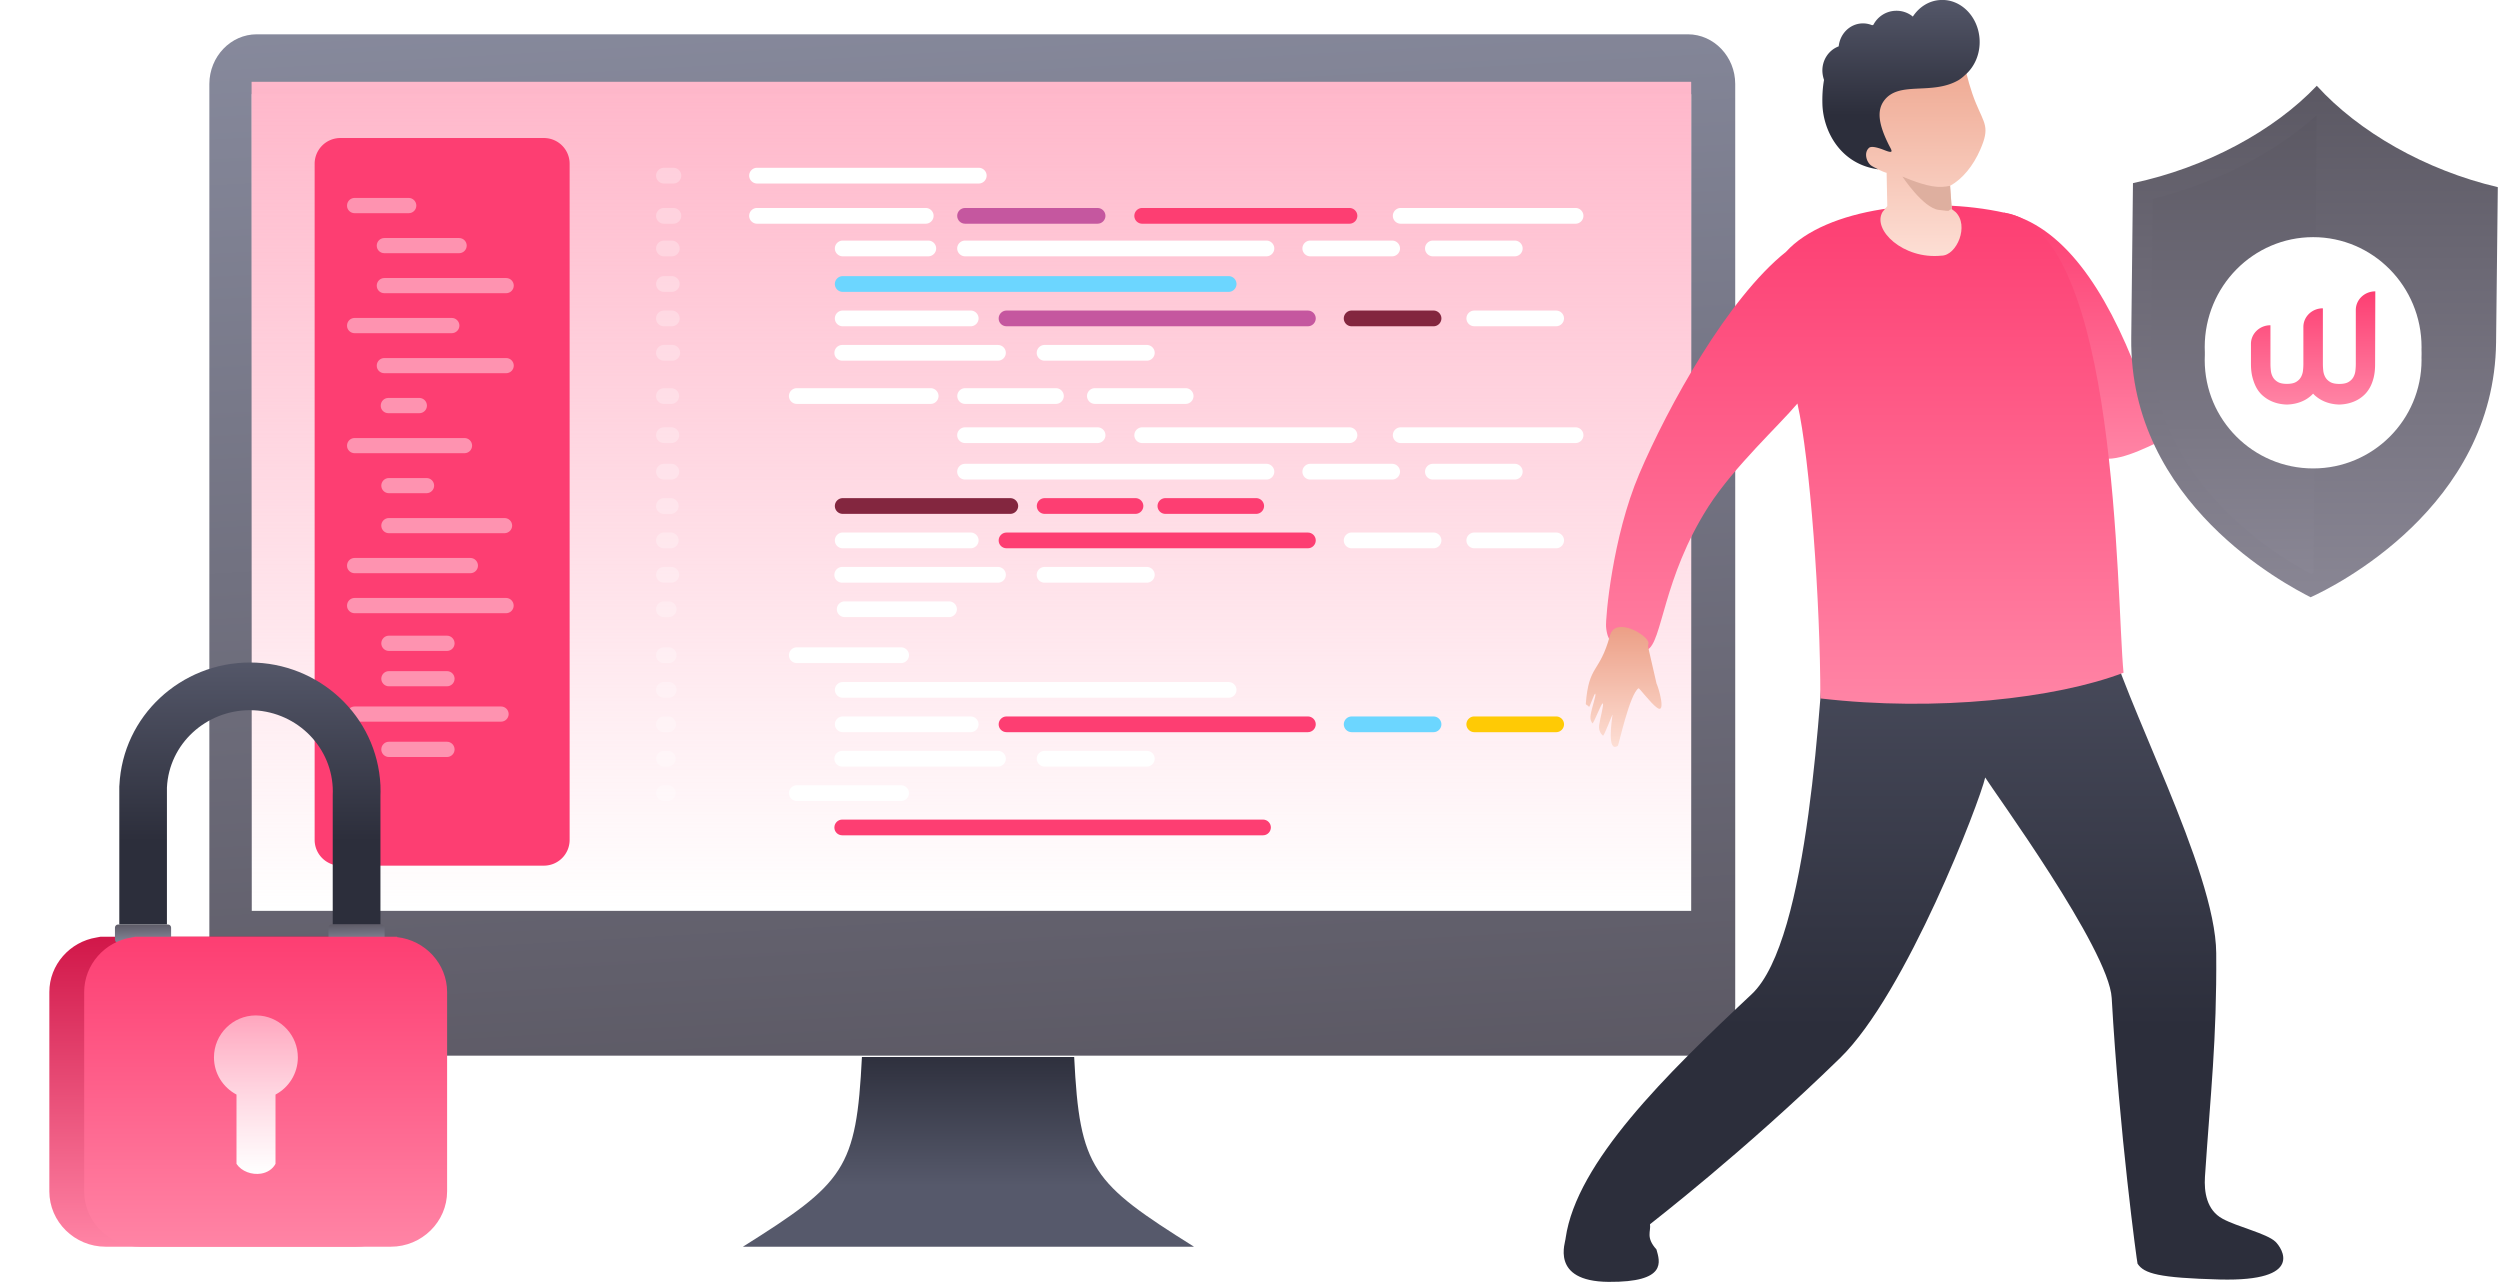 <svg xmlns="http://www.w3.org/2000/svg" xmlns:xlink="http://www.w3.org/1999/xlink" width="583" height="299" fill="none" xmlns:v="https://vecta.io/nano"><style><![CDATA[.B{fill-rule:evenodd}.C{fill:#fff}.D{fill:#fd3e72}.E{fill-opacity:.27}.F{color-interpolation-filters:sRGB}]]></style><g clip-path="url(#U)"><g class="B"><path d="M59.861 8h333.752c6.072 0 11.04 5.217 11.04 11.583v215.043c0 6.367-4.968 11.562-11.04 11.562H59.861c-6.072 0-11.04-5.217-11.04-11.562V19.561C48.843 13.195 53.811 8 59.861 8z" fill="url(#C)"/><path d="M201 246.5c-1.303 26.129-4.039 29.333-27.754 44.233h52.597 52.596c-23.715-14.877-26.658-18.104-27.939-44.233h-24.657H201z" fill="url(#D)"/></g><path d="M58.978 21.796h335.165c.132 0 .242.111.242.265v190.351H58.713V22.061c0-.155.11-.265.265-.265z" class="C"/><g class="B"><path d="M58.713 19.077h335.629c.022 0 .044.022.044.044V212.39c0 .022-.022.045-.044.045H58.713c-.022 0-.044-.023-.044-.045V19.099c0-.022.022-.022.044-.022z" fill="url(#E)"/><path d="M196.409 194.794h98.128c1.015 0 1.832-.84 1.832-1.834 0-1.017-.839-1.835-1.832-1.835h-98.128c-1.015 0-1.832.84-1.832 1.835-.022 1.016.817 1.834 1.832 1.834z" class="D"/><g class="C"><path d="M185.81 186.792h24.333c1.016 0 1.833-.84 1.833-1.835 0-1.017-.839-1.834-1.833-1.834H185.81c-1.015 0-1.832.84-1.832 1.834s.817 1.835 1.832 1.835zm10.599-8.024h36.323c1.016 0 1.833-.84 1.833-1.835 0-1.017-.839-1.835-1.833-1.835h-36.323c-1.015 0-1.832.84-1.832 1.835-.022.995.817 1.835 1.832 1.835zm.11-8.025h29.854c1.015 0 1.832-.84 1.832-1.834 0-1.017-.839-1.835-1.832-1.835h-29.854c-1.015 0-1.832.84-1.832 1.835s.817 1.834 1.832 1.834zm0-8.024h90.002c1.015 0 1.832-.84 1.832-1.835 0-1.017-.839-1.834-1.832-1.834h-90.002c-1.015 0-1.832.84-1.832 1.834s.817 1.835 1.832 1.835zm47.077 16.049h23.848c1.015 0 1.832-.84 1.832-1.835 0-1.017-.839-1.835-1.832-1.835h-23.848c-1.015 0-1.832.84-1.832 1.835s.817 1.835 1.832 1.835z"/></g><path d="M234.72 170.743h70.283c1.016 0 1.833-.84 1.833-1.834 0-1.017-.839-1.835-1.833-1.835H234.72c-1.016 0-1.833.84-1.833 1.835-.022.994.817 1.834 1.833 1.834z" class="D"/><path d="M315.204 170.743h19.1c1.015 0 1.832-.84 1.832-1.834 0-1.017-.839-1.835-1.832-1.835h-19.1c-1.016 0-1.833.84-1.833 1.835s.817 1.834 1.833 1.834z" fill="#6cd6ff"/><path d="M343.799 170.743h19.1c1.015 0 1.832-.84 1.832-1.834 0-1.017-.839-1.835-1.832-1.835h-19.1c-1.016 0-1.833.84-1.833 1.835a1.86 1.86 0 0 0 1.833 1.834z" fill="#ffca05"/><g class="C"><path d="M185.81 154.628h24.333c1.016 0 1.833-.84 1.833-1.834 0-1.017-.839-1.835-1.833-1.835H185.81c-1.015 0-1.832.84-1.832 1.835a1.83 1.83 0 0 0 1.832 1.834z"/><use xlink:href="#V"/><use xlink:href="#W"/></g><path d="M196.519 68.063h90.002c1.015 0 1.832-.84 1.832-1.835 0-1.017-.839-1.835-1.832-1.835h-90.002c-1.015 0-1.832.84-1.832 1.835a1.83 1.83 0 0 0 1.832 1.835z" fill="#6cd6ff"/><use xlink:href="#X" class="C"/><use xlink:href="#Y" fill="#c5579f"/><use xlink:href="#Z" fill="#83263f"/><g class="C"><use xlink:href="#a"/><path d="M196.983 143.907h24.333c1.016 0 1.833-.84 1.833-1.834 0-1.017-.839-1.835-1.833-1.835h-24.333c-1.016 0-1.833.84-1.833 1.835a1.83 1.83 0 0 0 1.833 1.834zm-.574-8.024h36.323c1.016 0 1.833-.84 1.833-1.835 0-1.017-.839-1.835-1.833-1.835h-36.323c-1.015 0-1.832.84-1.832 1.835-.022 1.017.817 1.835 1.832 1.835zm.11-8.024h29.854c1.015 0 1.832-.84 1.832-1.835 0-1.017-.839-1.835-1.832-1.835h-29.854c-1.015 0-1.832.84-1.832 1.835a1.83 1.83 0 0 0 1.832 1.835z"/></g><path d="M196.519 119.834h39.083c1.016 0 1.833-.84 1.833-1.834 0-1.017-.839-1.835-1.833-1.835h-39.083c-1.015 0-1.832.84-1.832 1.835a1.83 1.83 0 0 0 1.832 1.834z" fill="#83263f"/><path d="M243.596 135.883h23.848c1.015 0 1.832-.84 1.832-1.835 0-1.017-.839-1.835-1.832-1.835h-23.848c-1.015 0-1.832.84-1.832 1.835a1.83 1.83 0 0 0 1.832 1.835z" class="C"/><path d="M234.72 127.859h70.283c1.016 0 1.833-.84 1.833-1.835 0-1.017-.839-1.835-1.833-1.835H234.72c-1.016 0-1.833.84-1.833 1.835-.022 1.017.817 1.835 1.833 1.835z" class="D"/><g class="C"><path d="M315.204 127.859h19.1c1.015 0 1.832-.84 1.832-1.835 0-1.017-.839-1.835-1.832-1.835h-19.1c-1.016 0-1.833.84-1.833 1.835a1.83 1.83 0 0 0 1.833 1.835zm28.595 0h19.1c1.015 0 1.832-.84 1.832-1.835 0-1.017-.839-1.835-1.832-1.835h-19.1c-1.016 0-1.833.84-1.833 1.835 0 1.017.839 1.835 1.833 1.835zM225.048 59.774h70.283c1.015 0 1.832-.84 1.832-1.835 0-1.017-.839-1.835-1.832-1.835h-70.283c-1.016 0-1.833.84-1.833 1.835a1.86 1.86 0 0 0 1.833 1.835zm80.506 0h19.1c1.016 0 1.833-.84 1.833-1.835 0-1.017-.839-1.835-1.833-1.835h-19.1c-1.015 0-1.832.84-1.832 1.835s.817 1.835 1.832 1.835zm28.595 0h19.1c1.016 0 1.833-.84 1.833-1.835 0-1.017-.839-1.835-1.833-1.835h-19.1c-1.016 0-1.833.84-1.833 1.835s.817 1.835 1.833 1.835z"/></g><path d="M225.048 52.169h30.913c1.015 0 1.832-.84 1.832-1.835 0-1.017-.839-1.835-1.832-1.835h-30.913c-1.016 0-1.833.84-1.833 1.835 0 1.017.839 1.835 1.833 1.835z" fill="#c5579f"/><path d="M266.361 52.169h48.335c1.016 0 1.833-.84 1.833-1.835 0-1.017-.839-1.835-1.833-1.835h-48.335c-1.016 0-1.833.84-1.833 1.835a1.83 1.83 0 0 0 1.833 1.835z" class="D"/><g class="C"><path d="M326.641 52.169h40.784c1.015 0 1.832-.84 1.832-1.835 0-1.017-.839-1.835-1.832-1.835h-40.784c-1.015 0-1.832.84-1.832 1.835 0 1.017.839 1.835 1.832 1.835zm-101.593 59.663h70.283c1.015 0 1.832-.84 1.832-1.835 0-1.016-.839-1.834-1.832-1.834h-70.283c-1.016 0-1.833.84-1.833 1.834 0 1.017.839 1.835 1.833 1.835zm80.506 0h19.1c1.016 0 1.833-.84 1.833-1.835 0-1.016-.839-1.834-1.833-1.834h-19.1c-1.015 0-1.832.84-1.832 1.834a1.83 1.83 0 0 0 1.832 1.835zm28.595 0h19.1c1.016 0 1.833-.84 1.833-1.835 0-1.016-.839-1.834-1.833-1.834h-19.1c-1.016 0-1.833.84-1.833 1.834a1.83 1.83 0 0 0 1.833 1.835zm-109.101-8.511h30.913c1.015 0 1.832-.84 1.832-1.834 0-1.017-.839-1.835-1.832-1.835h-30.913c-1.016 0-1.833.84-1.833 1.835 0 1.016.839 1.834 1.833 1.834zm41.313 0h48.335c1.016 0 1.833-.84 1.833-1.834 0-1.017-.839-1.835-1.833-1.835h-48.335c-1.016 0-1.833.84-1.833 1.835a1.83 1.83 0 0 0 1.833 1.834zm60.28 0h40.784c1.015 0 1.832-.84 1.832-1.834 0-1.017-.839-1.835-1.832-1.835h-40.784c-1.015 0-1.832.84-1.832 1.835 0 1.016.839 1.834 1.832 1.834z"/></g></g><g class="D"><path d="M126.838 32.186H79.375a6 6 0 0 0-6 6v157.682a6 6 0 0 0 6 6h47.463a6 6 0 0 0 6-6V38.186a6 6 0 0 0-6-6z"/><g class="B"><path d="M243.618 119.834h21.175c1.016 0 1.833-.84 1.833-1.834 0-1.017-.839-1.835-1.833-1.835h-21.175c-1.016 0-1.833.84-1.833 1.835a1.83 1.83 0 0 0 1.833 1.834zm28.153 0h21.176c1.015 0 1.832-.84 1.832-1.834 0-1.017-.839-1.835-1.832-1.835h-21.176c-1.016 0-1.833.84-1.833 1.835a1.83 1.83 0 0 0 1.833 1.834z"/></g></g><g class="C B"><path d="M185.81 94.192h31.223c1.015 0 1.832-.84 1.832-1.835 0-1.017-.839-1.835-1.832-1.835H185.81c-1.015 0-1.832.84-1.832 1.835s.817 1.835 1.832 1.835zm39.26 0h21.176c1.015 0 1.832-.84 1.832-1.835 0-1.017-.839-1.835-1.832-1.835H225.07c-1.016 0-1.833.84-1.833 1.835s.817 1.835 1.833 1.835zm30.251 0h21.176c1.015 0 1.832-.84 1.832-1.835 0-1.017-.839-1.835-1.832-1.835h-21.176c-1.016 0-1.833.84-1.833 1.835a1.86 1.86 0 0 0 1.833 1.835z"/><use xlink:href="#b" fill-opacity=".44"/><path d="M82.693 143.001h35.329c.972 0 1.766-.796 1.766-1.769s-.794-1.79-1.766-1.79H82.693c-.972 0-1.767.796-1.767 1.79-.022.973.795 1.769 1.767 1.769zm0-9.328h27.005c.971 0 1.766-.796 1.766-1.769s-.795-1.79-1.766-1.79H82.693c-.972 0-1.767.795-1.767 1.79-.022.973.795 1.769 1.767 1.769zm7.993-9.329h26.961c.971 0 1.788-.796 1.788-1.769s-.795-1.768-1.788-1.768H90.686c-.972 0-1.767.796-1.767 1.768s.795 1.769 1.767 1.769zm0-9.329h8.788c.972 0 1.767-.795 1.767-1.768s-.795-1.768-1.767-1.768h-8.788c-.972 0-1.767.795-1.767 1.768s.795 1.768 1.767 1.768zm-7.993-9.328h25.636c.971 0 1.766-.796 1.766-1.769s-.795-1.768-1.766-1.768H82.693c-.972 0-1.767.796-1.767 1.768-.022.973.795 1.769 1.767 1.769zm7.861-9.329h7.243c.972 0 1.766-.796 1.766-1.768s-.795-1.791-1.766-1.791h-7.243c-.972 0-1.766.796-1.766 1.791-.022.973.773 1.768 1.766 1.768zm-.928-9.328h28.418c.972 0 1.767-.796 1.767-1.768s-.795-1.768-1.767-1.768H89.626c-.972 0-1.766.796-1.766 1.768-.022.973.773 1.768 1.766 1.768zm-6.933-9.329h22.655c.971 0 1.788-.796 1.788-1.769s-.795-1.79-1.788-1.79H82.693c-.972 0-1.767.796-1.767 1.79-.022.973.795 1.769 1.767 1.769zm6.933-9.328h28.418c.972 0 1.767-.796 1.767-1.769s-.795-1.768-1.767-1.768H89.626c-.972 0-1.766.796-1.766 1.768-.022.973.773 1.769 1.766 1.769zm0-9.329h17.444c.972 0 1.767-.796 1.767-1.768s-.795-1.768-1.767-1.768H89.626c-.972 0-1.766.796-1.766 1.768-.022.973.773 1.768 1.766 1.768zm-6.933-9.328h12.63c.972 0 1.766-.796 1.766-1.768s-.795-1.791-1.766-1.791h-12.63c-.972 0-1.767.796-1.767 1.791-.022.973.795 1.768 1.767 1.768zm7.993 110.328h13.558c.971 0 1.766-.795 1.766-1.768s-.795-1.768-1.766-1.768H90.686c-.972 0-1.767.795-1.767 1.768s.795 1.768 1.767 1.768zm-7.993 8.246h34.159c.971 0 1.766-.796 1.766-1.769s-.795-1.768-1.766-1.768H82.693c-.972 0-1.767.796-1.767 1.768-.022.973.795 1.769 1.767 1.769zm7.993 8.245h13.558c.971 0 1.766-.796 1.766-1.768s-.795-1.791-1.766-1.791H90.686c-.972 0-1.767.796-1.767 1.791 0 .972.795 1.768 1.767 1.768z" fill-opacity=".44"/><path d="M196.519 59.774h19.961c1.016 0 1.833-.84 1.833-1.835 0-1.017-.839-1.835-1.833-1.835h-19.961c-1.015 0-1.832.84-1.832 1.835s.817 1.835 1.832 1.835zm-19.983-7.605h39.348c1.016 0 1.833-.84 1.833-1.835 0-1.017-.839-1.835-1.833-1.835h-39.348c-1.015 0-1.832.84-1.832 1.835 0 1.017.839 1.835 1.832 1.835zm0-9.372h51.714c1.015 0 1.832-.84 1.832-1.835 0-1.017-.839-1.835-1.832-1.835h-51.714c-1.015 0-1.832.84-1.832 1.835a1.86 1.86 0 0 0 1.832 1.835z"/><path d="M154.833 42.797h2.208c1.016 0 1.833-.84 1.833-1.835 0-1.017-.839-1.835-1.833-1.835h-2.208c-1.016 0-1.833.84-1.833 1.835s.817 1.835 1.833 1.835zm0 9.372h2.208c1.016 0 1.833-.84 1.833-1.835 0-1.017-.839-1.835-1.833-1.835h-2.208c-1.016 0-1.833.84-1.833 1.835a1.83 1.83 0 0 0 1.833 1.835zm0 31.943h1.943c1.016 0 1.833-.84 1.833-1.835 0-1.017-.839-1.835-1.833-1.835h-1.943c-1.016 0-1.833.84-1.833 1.835-.022 1.017.817 1.835 1.833 1.835z" class="E"/><use xlink:href="#c" class="E"/><path d="M154.833 68.063h1.832c1.016 0 1.833-.84 1.833-1.835 0-1.017-.839-1.835-1.833-1.835h-1.832c-1.016 0-1.833.84-1.833 1.835a1.83 1.83 0 0 0 1.833 1.835zm0-8.289h1.832c1.016 0 1.833-.84 1.833-1.835 0-1.017-.839-1.835-1.833-1.835h-1.832c-1.016 0-1.833.84-1.833 1.835s.817 1.835 1.833 1.835zm0 52.058h1.722c1.016 0 1.833-.84 1.833-1.835 0-1.016-.839-1.834-1.833-1.834h-1.722c-1.016 0-1.833.84-1.833 1.834a1.83 1.83 0 0 0 1.833 1.835zm0-8.511h1.722c1.016 0 1.833-.84 1.833-1.834 0-1.017-.839-1.835-1.833-1.835h-1.722c-1.016 0-1.833.84-1.833 1.835a1.83 1.83 0 0 0 1.833 1.834zm0-9.129h1.7c1.016 0 1.833-.84 1.833-1.835 0-1.017-.839-1.835-1.833-1.835h-1.7c-1.016 0-1.833.84-1.833 1.835-.022.995.817 1.835 1.833 1.835zm0 49.715h1.104c1.016 0 1.833-.84 1.833-1.834 0-1.017-.839-1.835-1.833-1.835h-1.104c-1.016 0-1.833.84-1.833 1.835-.022 1.016.817 1.834 1.833 1.834zm0-8.024h1.722c1.016 0 1.833-.84 1.833-1.835 0-1.017-.839-1.835-1.833-1.835h-1.722c-1.016 0-1.833.84-1.833 1.835a1.83 1.83 0 0 0 1.833 1.835zm0-8.024h1.59c1.016 0 1.833-.84 1.833-1.835 0-1.017-.839-1.835-1.833-1.835h-1.59c-1.016 0-1.833.84-1.833 1.835-.022 1.017.817 1.835 1.833 1.835zm0-8.025h1.59c1.016 0 1.833-.84 1.833-1.834 0-1.017-.839-1.835-1.833-1.835h-1.59c-1.016 0-1.833.84-1.833 1.835-.022 1.016.817 1.834 1.833 1.834zm0 66.958h.905c1.016 0 1.833-.84 1.833-1.835 0-1.017-.839-1.834-1.833-1.834h-.905c-1.016 0-1.833.84-1.833 1.834s.817 1.835 1.833 1.835zm0-8.024h.905c1.016 0 1.833-.84 1.833-1.835 0-1.017-.839-1.835-1.833-1.835h-.905c-1.016 0-1.833.84-1.833 1.835s.817 1.835 1.833 1.835zm0-8.025h.972c1.015 0 1.832-.84 1.832-1.834 0-1.017-.839-1.835-1.832-1.835h-.972c-1.016 0-1.833.84-1.833 1.835-.022.994.817 1.834 1.833 1.834zm0-8.024h1.104c1.016 0 1.833-.84 1.833-1.835 0-1.017-.839-1.834-1.833-1.834h-1.104c-1.016 0-1.833.84-1.833 1.834-.022.995.817 1.835 1.833 1.835zm0-8.091h1.104c1.016 0 1.833-.84 1.833-1.834 0-1.017-.839-1.835-1.833-1.835h-1.104c-1.016 0-1.833.84-1.833 1.835-.022 1.017.817 1.834 1.833 1.834z" class="E"/></g><path d="M491.011 145.897c3.887 17.065 25.68 56.811 25.813 76.375.155 20.315-1.347 32.848-2.628 52.147-.221 3.492.354 7.759 4.107 9.792 3.423 1.879 10.29 3.427 12.321 5.35 1.458 1.393 7.066 9.329-12.983 8.82-14.242-.376-17.643-1.37-19.166-3.692-.111-.176-4.262-30.682-6.028-61.961-.641-11.341-27.623-48.323-29.5-51.418-1.237 5.548-18.438 50.423-33.828 65.41-22.5 21.951-44.361 38.751-44.338 38.774.242 1.724-1.038 3.05 1.501 5.88.773 2.785 2.628 7.67-11.173 7.56s-9.958-9.395-10.002-10.235c2.539-17.618 23.361-38.088 43.388-56.856 13.448-12.6 15.987-69.743 17.422-88.731 0 0 18.371-.266 28.396-5.925 15.214-8.599 24.62-43.636 21.772-7.582-.53 6.809 12.564 6.985 14.926 16.292z" fill="url(#F)" class="B"/><path d="M465.64 72.241c5.454 10.124 14.574 19.851 21.132 32.141 4.659 8.71 23.715-7.361 28.528-5.659 3.975 1.415 8.855-7.781 8.612-14.457.993-2.41-21.639 12.711-25.15 3.404-7.861-20.757-17.93-35.104-31.201-38.044-1.501-.84-6.491 16.469-1.921 22.614z" fill="url(#G)" class="B"/><path d="M419.161 94.103c2.936 12.976 5.365 46.4 5.343 68.771 27.093 3.161 54.959 0 70.703-5.991-1.722-17.684-1.104-103.056-27.667-107.256-18.018-4.023-41.755-1.149-51.051 9.108-13.514 10.765-27.491 35.988-34.226 51.816-6.248 14.7-7.882 33.534-7.728 35.634.508 6.521 6.426 6.897 9.583 5.372 3.577-1.725 3.577-16.712 14.331-33.49 6.006-9.307 16.406-18.834 20.712-23.963z" fill="url(#H)" class="B"/><path d="M461.821 34.839c-1.678 3.868-4.173 6.897-7.044 8.488l.398 5.46.839.641c3.29 3.161.287 10.191-3.268 10.191-8.943.928-16.208-6.057-13.735-10.191l1.104-1.371-.154-7.759c-.464 0-3.93-1.724-4.946-1.989s-2.584-2.1-2.804-4.134c-.199-2.034 2.98-1.547 2.98-1.547-4.107-5.018-8.655-9.041-3.312-14.059s18.062-8.444 18.062-8.444l7.596-3.117c-.839 2.719.972 11.583 3.246 17.043 2.032 4.907 3.29 5.615 1.038 10.788z" fill="url(#I)" class="B"/><path d="M443.647 41.183s4.792 7.273 8.413 7.759c3.644.486 1.767.088 3.092-.155l-.398-5.46c-2.429.53-4.88.464-11.107-2.144z" fill="#deaf9f" class="B"/><path d="M456.786 18.657c-6.249 3.647-13.867.133-17.378 4.753-1.744 2.299-1.369 5.438.972 10.191.684 1.393 1.567 2.41-.928 1.415-1.148-.464-3.003-1.083-3.599-.53-1.325 1.194-.508 3.537.662 4.222.508.309 1.48.774 1.48.774-8.744-1.172-12.785-8.798-13.006-15.098-.066-2.144.067-4.045.376-5.747a7.11 7.11 0 0 1-.376-1.835c-.154-2.741 1.458-5.129 3.798-5.991.287-2.874 2.517-5.195 5.366-5.35.861-.044 1.678.111 2.429.42l.287-.088c.949-1.835 2.826-3.161 5.056-3.272 1.568-.088 3.025.42 4.151 1.348 1.458-2.233 3.776-3.736 6.448-3.868 4.747-.265 8.832 3.868 9.119 9.218.177 3.338-1.17 6.366-3.356 8.245-.464.442-.949.84-1.501 1.194z" fill="url(#J)" class="B"/><path d="M384.427 149.92l-.111.84 1.988 8.643c.485.951 2.296 7.229.11 5.637-1.524-1.105-4.129-4.642-4.306-4.531-2.053 1.282-4.637 13.263-4.813 13.396-2.606 1.79-1.414-5.925-1.259-7.229.044-.354-2.009 5.129-2.23 4.885-.287-.287-1.06-.994-.883-2.431.242-1.769 1.126-4.753.861-5.085-.287-.353-2.208 4.974-2.451 4.621-.177-.266-.574-.796-.398-1.902.287-1.834 1.303-4.531 1.104-4.951-.198-.442-1.369 3.448-1.523 3.006-.111-.331-.729-.398-.707-.729.729-9.196 3.136-6.964 5.587-15.695 1.082-4.886 8.898-.332 9.031 1.525z" fill="url(#K)" class="B"/><g fill="#d9ffff"><path d="M497.364 42.658v-.219c.002.027 0 .219 0 .219z"/><path d="M497.364 42.658v-.219c.002.027 0 .219 0 .219z"/></g><path d="M540.276 20c-9.998 10.533-25.895 19.115-42.869 22.706l-.402 36.193c-.425 38.437 36.151 57.462 41.829 60.381 5.538-2.496 42.825-21.005 43.252-59.442l.402-36.193C565.607 39.681 550.045 30.752 540.276 20z" fill="url(#L)"/><path d="M540.135 26.946c-9.779 8.824-23.292 15.726-38.127 19.437l-.353 32.567c-.166 14.901 5.684 28.42 17.388 40.185 5.879 5.858 12.589 10.817 19.913 14.715l.567-.286.706-106.536a1 1 0 0 1-.094-.081z" fill="url(#M)"/><g filter="url(#A)"><g filter="url(#B)" class="C"><path d="M539.423 102.239c-13.963 0-25.283-11.319-25.283-25.282s11.32-25.282 25.283-25.282 25.282 11.319 25.282 25.282-11.319 25.282-25.282 25.282z"/></g><path d="M517.14 76.957c0 12.553 10.018 22.654 22.283 22.654s22.282-10.101 22.282-22.654-10.017-22.654-22.282-22.654-22.283 10.101-22.283 22.654z" stroke="#fff" stroke-width="6" class="C"/><path d="M553.922 63.944c-2.517 0-4.547 1.938-4.547 4.342v12.575a14.15 14.15 0 0 1-.095 1.608 3.95 3.95 0 0 1-.472 1.487c-.252.451-.629.826-1.133 1.127s-1.227.451-2.14.451-1.636-.15-2.14-.451-.881-.676-1.133-1.127a3.97 3.97 0 0 1-.472-1.487c-.063-.541-.094-1.082-.094-1.608V67.896c-2.518 0-4.548 1.938-4.548 4.342v8.609c0 .526-.031 1.052-.094 1.608a3.95 3.95 0 0 1-.472 1.487c-.252.451-.63.826-1.133 1.127s-1.227.451-2.14.451-1.637-.15-2.14-.451-.881-.676-1.133-1.127a3.95 3.95 0 0 1-.472-1.487c-.063-.541-.095-1.082-.095-1.608v-9c-2.517 0-4.547 1.953-4.547 4.342v4.658c0 1.232.126 2.314.378 3.245s.566 1.728.944 2.404c.393.676.834 1.232 1.337 1.683s1.023.811 1.542 1.097c1.212.661 2.612 1.022 4.17 1.067 1.589-.045 2.99-.406 4.217-1.067a7.76 7.76 0 0 0 1.527-1.097l.377-.376.378.376c.503.451 1.023.811 1.542 1.097 1.212.661 2.612 1.022 4.17 1.067 1.589-.045 2.99-.406 4.217-1.067.519-.285 1.038-.646 1.526-1.097.504-.451.944-1.007 1.338-1.683s.708-1.472.944-2.404.346-1.998.346-3.245l.047-16.902z" fill="url(#N)"/></g><g class="B"><path d="M33.806 218.447h39.37 11.305v.089c6.536.729 11.659 6.211 11.659 12.821v46.466c0 7.096-5.896 12.909-13.116 12.909H24.62c-7.22 0-13.116-5.813-13.116-12.909v-46.466c0-6.389 4.792-11.738 10.996-12.733l.927-.177h10.378z" fill="url(#O)"/><path d="M77.592 215.596v-30.174c.022-.288.022-.575.022-.863l-.022-.862v-.022c-.486-10.058-8.943-18.06-19.321-18.06-10.157 0-18.857 7.781-19.343 18.06v.884 31.037H27.822V183.41l.022-.265c.773-16.204 14.352-28.649 30.449-28.649s29.655 12.467 30.427 28.649v.044c.022.464.022.906.022 1.37 0 .354 0 .73-.022 1.084v29.931H77.592v.022z" fill="url(#P)"/><path d="M88.963 215.596H77.327c-.397 0-.729.331-.729.729v2.785c0 .398.331.73.729.73h11.637c.398 0 .729-.332.729-.73v-2.785c0-.398-.331-.729-.729-.729z" fill="url(#Q)"/><path d="M39.171 215.596H27.535c-.397 0-.729.331-.729.729v2.785c0 .398.331.73.729.73h11.637c.398 0 .729-.332.729-.73v-2.785c0-.398-.331-.729-.729-.729z" fill="url(#R)"/><path d="M41.932 218.447h39.37 11.305v.089c6.536.729 11.659 6.211 11.659 12.821v46.466c0 7.096-5.896 12.909-13.116 12.909H32.746c-7.22 0-13.116-5.813-13.116-12.909v-46.466c0-6.389 4.791-11.738 10.996-12.733l.95-.177h10.356z" fill="url(#S)"/><path d="M49.897 246.588c0-5.394 4.372-9.793 9.782-9.793.397 0 .773.022 1.148.066 4.858.575 8.634 4.709 8.634 9.727 0 3.758-2.12 7.029-5.211 8.665v16.159c-.729 1.327-2.009 2.056-3.4 2.277-2.12.332-4.527-.508-5.697-2.277v-16.159c-3.136-1.658-5.255-4.907-5.255-8.665z" fill="url(#T)"/></g></g><defs><filter id="A" x="479.141" y="20.303" width="120.564" height="121.308" filterUnits="userSpaceOnUse" class="F"><feFlood flood-opacity="0" result="A"/><feColorMatrix in="SourceAlpha" values="0 0 0 0 0 0 0 0 0 0 0 0 0 0 0 0 0 0 127 0" result="B"/><feOffset dy="4"/><feGaussianBlur stdDeviation="17.5"/><feComposite in2="B" operator="out"/><feColorMatrix values="0 0 0 0 0 0 0 0 0 0 0 0 0 0 0 0 0 0 0.15 0"/><feBlend in2="A"/><feBlend in="SourceGraphic"/></filter><filter id="B" x="497.141" y="37.675" width="84.565" height="84.565" filterUnits="userSpaceOnUse" class="F"><feFlood flood-opacity="0" result="A"/><feColorMatrix in="SourceAlpha" values="0 0 0 0 0 0 0 0 0 0 0 0 0 0 0 0 0 0 127 0" result="B"/><feOffset dy="3"/><feGaussianBlur stdDeviation="8.5"/><feComposite in2="B" operator="out"/><feColorMatrix values="0 0 0 0 0 0 0 0 0 0 0 0 0 0 0 0 0 0 0.15 0"/><feBlend in2="A"/><feBlend in="SourceGraphic"/></filter><linearGradient id="C" x1="30.642" y1="-.969" x2="46.148" y2="269.766" xlink:href="#d"><stop stop-color="#888b9e"/><stop offset="1" stop-color="#5b5863"/></linearGradient><linearGradient id="D" x1="167.872" y1="244.834" x2="167.872" y2="276.592" xlink:href="#d"><stop stop-color="#2c2e3b"/><stop offset="1" stop-color="#56596b"/></linearGradient><linearGradient id="E" x1="226.527" y1="19.077" x2="226.527" y2="212.435" xlink:href="#d"><stop stop-color="#ffb7ca"/><stop offset="1" stop-color="#ffb7ca" stop-opacity="0"/></linearGradient><linearGradient id="F" x1="356.074" y1="106.653" x2="356.074" y2="239.696" xlink:href="#d"><stop stop-color="#56596b"/><stop offset="1" stop-color="#2c2e3b"/></linearGradient><linearGradient id="G" x1="463.756" y1="49.597" x2="463.756" y2="106.987" xlink:href="#d"><stop stop-color="#fd3e72"/><stop offset="1" stop-color="#ff84a5"/></linearGradient><linearGradient id="H" x1="374.525" y1="47.879" x2="374.525" y2="164.12" xlink:href="#d"><stop stop-color="#fd3e72"/><stop offset="1" stop-color="#ff84a5"/></linearGradient><linearGradient id="I" x1="427.458" y1="7.008" x2="427.458" y2="65.956" xlink:href="#d"><stop stop-color="#ec9f86"/><stop offset="1" stop-color="#ffe6de"/></linearGradient><linearGradient id="J" x1="423.098" y1="-1.499" x2="423.098" y2="26.855" xlink:href="#d"><stop stop-color="#56596b"/><stop offset="1" stop-color="#2c2e3b"/></linearGradient><linearGradient id="K" x1="368.761" y1="146.206" x2="368.761" y2="177.491" xlink:href="#d"><stop stop-color="#ec9f86"/><stop offset="1" stop-color="#ffe6de"/></linearGradient><linearGradient id="L" x1="539.745" y1="20" x2="539.745" y2="139.279" xlink:href="#d"><stop stop-color="#5b5863"/><stop offset="1" stop-color="#898694"/></linearGradient><linearGradient id="M" x1="520.94" y1="26.946" x2="520.94" y2="133.849" xlink:href="#d"><stop stop-color="#5b5863"/><stop offset="1" stop-color="#898694"/></linearGradient><linearGradient id="N" x1="524.922" y1="63.944" x2="524.922" y2="90.342" xlink:href="#d"><stop stop-color="#fd3e72"/><stop offset="1" stop-color="#ff84a5"/></linearGradient><linearGradient id="O" x1="11.504" y1="218.447" x2="11.504" y2="290.732" xlink:href="#d"><stop stop-color="#d11749"/><stop offset="1" stop-color="#ff84a5"/></linearGradient><linearGradient id="P" x1="24.71" y1="152.195" x2="24.71" y2="196.063" xlink:href="#d"><stop stop-color="#56596b"/><stop offset="1" stop-color="#2c2e3b"/></linearGradient><linearGradient id="Q" x1="75.929" y1="215.436" x2="76.063" y2="220.272" xlink:href="#d"><stop stop-color="#5b5863"/><stop offset="1" stop-color="#888b9e"/></linearGradient><linearGradient id="R" x1="26.137" y1="215.436" x2="26.271" y2="220.272" xlink:href="#d"><stop stop-color="#5b5863"/><stop offset="1" stop-color="#888b9e"/></linearGradient><linearGradient id="S" x1="19.63" y1="218.447" x2="19.63" y2="290.732" xlink:href="#d"><stop stop-color="#fd3e72"/><stop offset="1" stop-color="#ff84a5"/></linearGradient><linearGradient id="T" x1="59.678" y1="236.795" x2="59.678" y2="273.76" xlink:href="#d"><stop stop-color="#fff" stop-opacity=".49"/><stop offset="1" stop-color="#fff"/></linearGradient><clipPath id="U"><path d="M0 0h583v299H0z" class="C"/></clipPath><path id="V" d="M196.409 84.112h36.323c1.016 0 1.833-.84 1.833-1.835 0-1.017-.839-1.835-1.833-1.835h-36.323c-1.015 0-1.832.84-1.832 1.835-.022 1.017.817 1.835 1.832 1.835z"/><path id="W" d="M196.519 76.088h29.854c1.015 0 1.832-.84 1.832-1.835 0-1.017-.839-1.835-1.832-1.835h-29.854c-1.015 0-1.832.84-1.832 1.835a1.83 1.83 0 0 0 1.832 1.835z"/><path id="X" d="M243.596 84.112h23.848c1.015 0 1.832-.84 1.832-1.835 0-1.017-.839-1.835-1.832-1.835h-23.848c-1.015 0-1.832.84-1.832 1.835a1.83 1.83 0 0 0 1.832 1.835z"/><path id="Y" d="M234.72 76.088h70.283c1.016 0 1.833-.84 1.833-1.835 0-1.017-.839-1.835-1.833-1.835H234.72c-1.016 0-1.833.84-1.833 1.835-.022 1.017.817 1.835 1.833 1.835z"/><path id="Z" d="M315.204 76.088h19.1c1.015 0 1.832-.84 1.832-1.835 0-1.017-.839-1.835-1.832-1.835h-19.1c-1.016 0-1.833.84-1.833 1.835a1.83 1.83 0 0 0 1.833 1.835z"/><path id="a" d="M343.799 76.088h19.1c1.015 0 1.832-.84 1.832-1.835 0-1.017-.839-1.835-1.832-1.835h-19.1c-1.016 0-1.833.84-1.833 1.835 0 1.017.839 1.835 1.833 1.835z"/><path id="b" d="M90.686 151.799h13.558c.971 0 1.766-.796 1.766-1.768s-.795-1.791-1.766-1.791H90.686c-.972 0-1.767.796-1.767 1.791 0 .972.795 1.768 1.767 1.768z"/><path id="c" d="M154.833 76.088h1.832c1.016 0 1.833-.84 1.833-1.835 0-1.017-.839-1.835-1.833-1.835h-1.832c-1.016 0-1.833.84-1.833 1.835a1.83 1.83 0 0 0 1.833 1.835z"/><linearGradient id="d" gradientUnits="userSpaceOnUse"/></defs></svg>